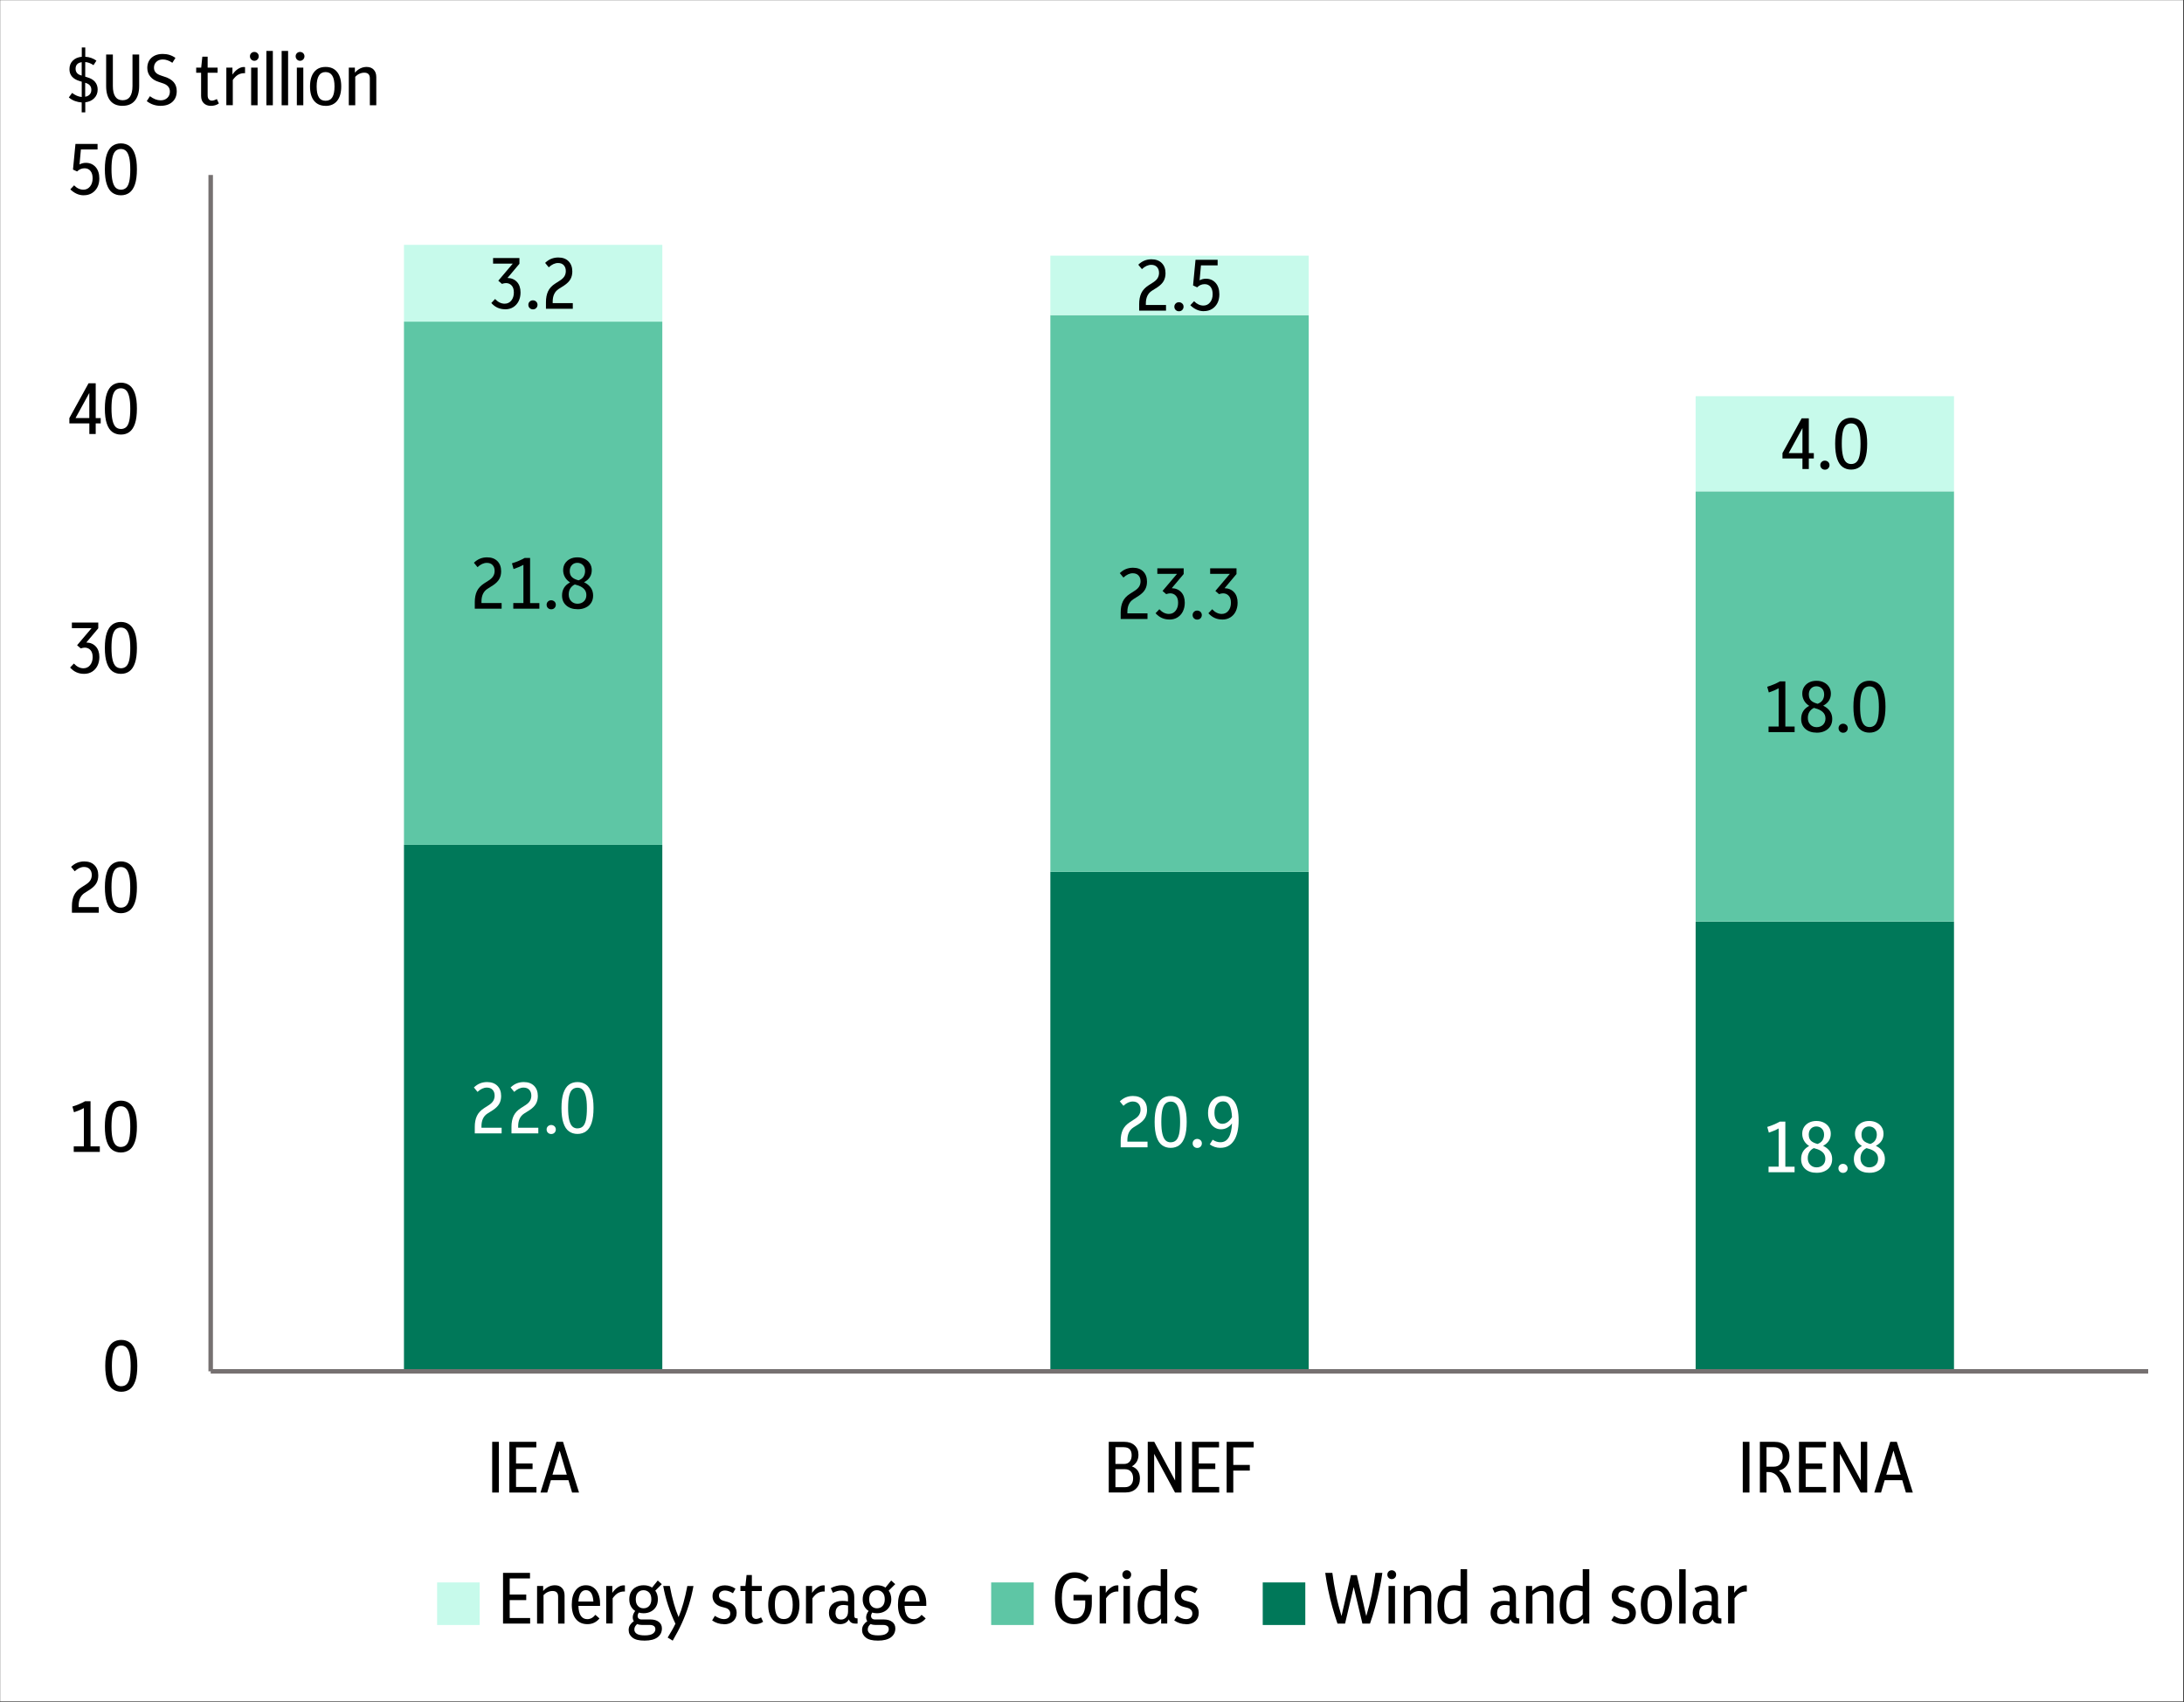 <?xml version="1.0" encoding="UTF-8"?>
<svg id="Layer_1" data-name="Layer 1" xmlns="http://www.w3.org/2000/svg" xmlns:xlink="http://www.w3.org/1999/xlink" viewBox="0 0 494.04 384.96">
  <rect x="0" y="0" width="494.04" height="384.96" fill="#333333" stroke="none"/>
  <defs>
    <style>
      .cls-1 {
        fill: #5ec6a5;
      }

      .cls-1, .cls-2, .cls-3, .cls-4, .cls-5, .cls-6 {
        stroke-width: 0px;
      }

      .cls-7 {
        clip-path: url(#clippath-20);
      }

      .cls-8 {
        clip-path: url(#clippath-11);
      }

      .cls-9 {
        clip-path: url(#clippath-16);
      }

      .cls-10 {
        clip-path: url(#clippath-2);
      }

      .cls-11 {
        clip-path: url(#clippath-13);
      }

      .cls-12 {
        clip-path: url(#clippath-15);
      }

      .cls-13 {
        clip-path: url(#clippath-6);
      }

      .cls-3, .cls-14, .cls-15 {
        fill: none;
      }

      .cls-16 {
        clip-path: url(#clippath-7);
      }

      .cls-17 {
        clip-path: url(#clippath-21);
      }

      .cls-18 {
        clip-path: url(#clippath-1);
      }

      .cls-19 {
        clip-path: url(#clippath-4);
      }

      .cls-4 {
        fill: #c7faeb;
      }

      .cls-20 {
        clip-path: url(#clippath-12);
      }

      .cls-5 {
        fill: #fff;
      }

      .cls-14 {
        opacity: 0;
        stroke: #000;
        stroke-miterlimit: 10;
        stroke-width: .14px;
      }

      .cls-21 {
        clip-path: url(#clippath-22);
      }

      .cls-22 {
        clip-path: url(#clippath-9);
      }

      .cls-23 {
        clip-path: url(#clippath);
      }

      .cls-24 {
        clip-path: url(#clippath-19);
      }

      .cls-25 {
        clip-path: url(#clippath-3);
      }

      .cls-6 {
        fill: #007859;
      }

      .cls-26 {
        clip-path: url(#clippath-8);
      }

      .cls-27 {
        clip-path: url(#clippath-18);
      }

      .cls-28 {
        clip-path: url(#clippath-14);
      }

      .cls-29 {
        clip-path: url(#clippath-17);
      }

      .cls-15 {
        stroke: #767171;
        stroke-linejoin: round;
        stroke-width: 1.02px;
      }

      .cls-30 {
        clip-path: url(#clippath-5);
      }

      .cls-31 {
        clip-path: url(#clippath-10);
      }
    </style>
    <clipPath id="clippath">
      <rect class="cls-3" x="-.12" y="-.24" width="494.16" height="385.2"/>
    </clipPath>
    <clipPath id="clippath-1">
      <rect class="cls-3" y="-.12" width="493.92" height="384.96"/>
    </clipPath>
    <clipPath id="clippath-2">
      <rect class="cls-3" y="-.12" width="493.92" height="384.96"/>
    </clipPath>
    <clipPath id="clippath-3">
      <rect class="cls-3" y="-.12" width="493.92" height="384.96"/>
    </clipPath>
    <clipPath id="clippath-4">
      <rect class="cls-3" y="-.12" width="493.92" height="384.96"/>
    </clipPath>
    <clipPath id="clippath-5">
      <rect class="cls-3" y="-.12" width="493.92" height="384.96"/>
    </clipPath>
    <clipPath id="clippath-6">
      <rect class="cls-3" y="-.12" width="493.92" height="384.96"/>
    </clipPath>
    <clipPath id="clippath-7">
      <rect class="cls-3" y="-.12" width="493.92" height="384.96"/>
    </clipPath>
    <clipPath id="clippath-8">
      <rect class="cls-3" y="-.12" width="493.92" height="384.96"/>
    </clipPath>
    <clipPath id="clippath-9">
      <rect class="cls-3" y="-.12" width="493.92" height="384.96"/>
    </clipPath>
    <clipPath id="clippath-10">
      <rect class="cls-3" y="-.12" width="493.92" height="384.96"/>
    </clipPath>
    <clipPath id="clippath-11">
      <rect class="cls-3" y="-.12" width="493.92" height="384.96"/>
    </clipPath>
    <clipPath id="clippath-12">
      <rect class="cls-3" y="-.12" width="493.92" height="384.96"/>
    </clipPath>
    <clipPath id="clippath-13">
      <rect class="cls-3" y="-.12" width="493.92" height="384.96"/>
    </clipPath>
    <clipPath id="clippath-14">
      <rect class="cls-3" y="-.12" width="493.92" height="384.96"/>
    </clipPath>
    <clipPath id="clippath-15">
      <rect class="cls-3" y="-.12" width="493.92" height="384.96"/>
    </clipPath>
    <clipPath id="clippath-16">
      <rect class="cls-3" y="-.12" width="493.92" height="384.96"/>
    </clipPath>
    <clipPath id="clippath-17">
      <rect class="cls-3" y="-.12" width="493.92" height="384.96"/>
    </clipPath>
    <clipPath id="clippath-18">
      <rect class="cls-3" y="-.12" width="493.92" height="384.96"/>
    </clipPath>
    <clipPath id="clippath-19">
      <rect class="cls-3" y="-.12" width="493.92" height="384.96"/>
    </clipPath>
    <clipPath id="clippath-20">
      <rect class="cls-3" y="-.12" width="493.92" height="384.96"/>
    </clipPath>
    <clipPath id="clippath-21">
      <rect class="cls-3" y="-.12" width="493.92" height="384.96"/>
    </clipPath>
    <clipPath id="clippath-22">
      <rect class="cls-3" width="299.88" height="33.48"/>
    </clipPath>
  </defs>
  <g class="cls-23">
    <rect class="cls-14" x=".04" y=".04" width="493.82" height="384.79"/>
  </g>
  <rect class="cls-5" x=".04" y=".04" width="493.82" height="384.79"/>
  <path class="cls-6" d="M383.57,208.44h58.44v101.73h-58.44v-101.73ZM237.6,197.19h58.44v112.98h-58.44v-112.98ZM91.38,191.08h58.44v119.09h-58.44v-119.09Z"/>
  <path class="cls-1" d="M383.57,111.13h58.44v97.31h-58.44v-97.31ZM237.6,71.27h58.44v125.92h-58.44v-125.92ZM91.38,72.74h58.44v118.34h-58.44v-118.34Z"/>
  <path class="cls-4" d="M383.57,89.61h58.44v21.52h-58.44v-21.52ZM237.6,57.82h58.44v13.45h-58.44v-13.45ZM91.38,55.38h58.44v17.36h-58.44v-17.36Z"/>
  <line class="cls-15" x1="47.66" y1="310.17" x2="47.66" y2="39.58"/>
  <line class="cls-15" x1="47.66" y1="310.17" x2="485.94" y2="310.17"/>
  <g class="cls-18">
    <g>
      <path class="cls-5" d="M107.4,256.34v-1.46c0-.97.16-1.8.48-2.48.32-.68.86-1.26,1.61-1.75l1.15-.74c.46-.31.78-.63.97-.98.19-.34.28-.72.28-1.12,0-.56-.16-1-.47-1.33s-.74-.49-1.29-.49c-.71,0-1.42.32-2.11.97l-.82-1c.45-.43.92-.74,1.4-.93s1.01-.29,1.58-.29c.98,0,1.76.28,2.33.85.57.57.85,1.34.85,2.31,0,.67-.14,1.25-.43,1.76s-.77.98-1.43,1.42l-1.25.79c-.9.59-1.34,1.55-1.34,2.87v.33h4.56v1.28h-6.06Z"/>
      <path class="cls-5" d="M115.7,256.34v-1.46c0-.97.16-1.8.48-2.48.32-.68.86-1.26,1.61-1.75l1.15-.74c.46-.31.78-.63.97-.98.19-.34.28-.72.28-1.12,0-.56-.16-1-.47-1.33s-.74-.49-1.29-.49c-.71,0-1.42.32-2.11.97l-.82-1c.45-.43.92-.74,1.4-.93s1.01-.29,1.58-.29c.98,0,1.76.28,2.33.85.57.57.85,1.34.85,2.31,0,.67-.14,1.25-.43,1.76s-.77.98-1.43,1.42l-1.25.79c-.9.59-1.34,1.55-1.34,2.87v.33h4.56v1.28h-6.06Z"/>
      <path class="cls-5" d="M124.68,256.49c-.28,0-.53-.1-.73-.29s-.3-.44-.3-.74.1-.53.3-.72.45-.29.73-.29.54.1.75.29c.2.2.3.44.3.72s-.1.54-.3.74c-.2.2-.45.29-.75.29Z"/>
      <path class="cls-5" d="M130.63,256.47c-.74,0-1.39-.2-1.93-.59-.54-.39-.96-1.02-1.25-1.88-.29-.86-.44-1.99-.44-3.39s.15-2.53.44-3.39c.3-.86.71-1.49,1.25-1.89.54-.39,1.18-.59,1.93-.59s1.4.2,1.94.59.96,1.02,1.25,1.89c.3.86.44,1.99.44,3.39s-.15,2.53-.44,3.39c-.29.86-.71,1.49-1.25,1.88s-1.19.59-1.94.59ZM130.63,255.21c.48,0,.88-.14,1.2-.43.32-.29.55-.77.7-1.43.15-.67.23-1.57.23-2.7s-.08-2.06-.25-2.74c-.16-.68-.4-1.16-.71-1.46-.31-.3-.7-.44-1.17-.44s-.86.15-1.18.43c-.32.29-.55.77-.71,1.43-.15.67-.23,1.57-.23,2.71s.08,2.06.25,2.74.4,1.16.71,1.46c.31.29.7.44,1.16.44Z"/>
    </g>
  </g>
  <g class="cls-10">
    <g>
      <path class="cls-5" d="M253.51,259.49v-1.46c0-.97.16-1.8.48-2.48.32-.68.86-1.26,1.61-1.75l1.15-.74c.46-.31.78-.63.97-.98.19-.34.28-.72.28-1.12,0-.56-.16-1-.47-1.33s-.74-.49-1.29-.49c-.71,0-1.42.32-2.11.97l-.82-1c.45-.43.92-.74,1.4-.93.49-.2,1.01-.29,1.58-.29.98,0,1.76.28,2.33.85s.85,1.34.85,2.31c0,.67-.15,1.25-.43,1.76-.29.51-.77.98-1.43,1.42l-1.25.79c-.9.59-1.34,1.55-1.34,2.87v.33h4.56v1.28h-6.06Z"/>
      <path class="cls-5" d="M264.81,259.62c-.74,0-1.39-.2-1.93-.59s-.96-1.02-1.25-1.88-.44-1.99-.44-3.39.15-2.53.44-3.39.71-1.49,1.25-1.89,1.18-.59,1.93-.59,1.4.2,1.94.59.96,1.02,1.25,1.89.44,1.99.44,3.39-.15,2.53-.44,3.39-.71,1.49-1.25,1.88-1.19.59-1.94.59ZM264.81,258.36c.48,0,.88-.14,1.2-.43.32-.29.55-.77.71-1.43.15-.67.23-1.57.23-2.7s-.08-2.06-.25-2.74c-.16-.68-.4-1.16-.71-1.46-.31-.3-.7-.44-1.17-.44s-.86.15-1.18.43c-.32.29-.55.77-.71,1.43-.15.67-.23,1.57-.23,2.71s.08,2.06.25,2.74.4,1.16.71,1.46c.31.29.7.44,1.16.44Z"/>
      <path class="cls-5" d="M270.82,259.64c-.29,0-.53-.1-.73-.29-.2-.2-.3-.44-.3-.74s.1-.53.3-.72c.2-.2.44-.29.73-.29s.54.1.75.29.3.44.3.72-.1.54-.3.74-.45.29-.75.29Z"/>
      <path class="cls-5" d="M276.07,259.62c-.89,0-1.69-.26-2.41-.79l.66-1.05c.56.38,1.14.57,1.75.57,1.62,0,2.49-1.42,2.62-4.26-.67.88-1.5,1.33-2.51,1.33-.58,0-1.09-.16-1.52-.47-.44-.31-.78-.74-1.02-1.29s-.37-1.19-.37-1.93c0-.81.15-1.5.43-2.07.29-.57.69-1.01,1.2-1.32.51-.31,1.09-.46,1.75-.46,1.14,0,2.01.45,2.62,1.34.61.9.92,2.3.92,4.21s-.36,3.49-1.08,4.57c-.72,1.08-1.73,1.61-3.03,1.61ZM274.72,251.67c0,.77.16,1.38.49,1.83s.75.68,1.28.68c.85,0,1.58-.5,2.2-1.51-.05-1.2-.25-2.09-.57-2.68s-.81-.88-1.44-.88-1.08.23-1.43.68c-.35.45-.53,1.08-.53,1.88Z"/>
    </g>
  </g>
  <g class="cls-25">
    <g>
      <path class="cls-5" d="M400.06,265.13v-1.26h2.29v-8.64c-.36.2-.72.37-1.07.52s-.74.29-1.15.43l-.36-1.29c.53-.16,1.04-.35,1.51-.55.47-.2.92-.42,1.35-.66h1.23v10.2h2.09v1.26h-5.89Z"/>
      <path class="cls-5" d="M410.93,265.26c-1.06,0-1.91-.28-2.54-.84-.64-.56-.96-1.32-.96-2.27,0-1.33.61-2.31,1.82-2.95-.5-.32-.89-.71-1.16-1.19-.27-.47-.41-1-.41-1.58s.14-1.09.42-1.52.66-.77,1.14-1.01,1.03-.36,1.65-.36,1.19.12,1.68.37c.49.25.87.58,1.15,1.02.28.43.42.93.42,1.5,0,1.21-.58,2.12-1.74,2.73.64.31,1.15.71,1.51,1.22s.54,1.1.54,1.79c0,.63-.15,1.18-.44,1.64-.29.46-.7.82-1.23,1.07-.52.26-1.13.38-1.83.38ZM408.93,261.94c0,.63.19,1.14.57,1.52.38.38.85.57,1.42.57s1.06-.18,1.43-.53c.38-.35.56-.83.56-1.43s-.2-1.08-.61-1.46-.96-.66-1.67-.83c-.11-.03-.22-.07-.33-.1-.44.21-.77.5-1.01.89-.24.39-.36.84-.36,1.37ZM409.16,256.67c0,.56.16,1,.47,1.32s.82.57,1.52.75c.51-.19.89-.47,1.12-.84.23-.38.35-.8.35-1.27,0-.57-.17-1.02-.5-1.35s-.75-.5-1.25-.5-.91.17-1.24.51c-.32.34-.48.8-.48,1.39Z"/>
      <path class="cls-5" d="M416.9,265.28c-.28,0-.53-.1-.73-.29s-.3-.44-.3-.74.1-.52.3-.72c.2-.2.44-.29.73-.29s.54.1.75.29c.2.2.3.44.3.72s-.1.54-.3.74c-.2.2-.45.29-.75.29Z"/>
      <path class="cls-5" d="M422.86,265.26c-1.06,0-1.91-.28-2.54-.84-.64-.56-.96-1.32-.96-2.27,0-1.33.61-2.31,1.82-2.95-.5-.32-.89-.71-1.16-1.19-.27-.47-.41-1-.41-1.58s.14-1.09.42-1.52.66-.77,1.14-1.01,1.03-.36,1.65-.36,1.19.12,1.68.37c.49.25.87.58,1.15,1.02.28.43.42.93.42,1.5,0,1.21-.58,2.12-1.74,2.73.64.31,1.15.71,1.51,1.22s.54,1.1.54,1.79c0,.63-.15,1.18-.44,1.64-.29.46-.7.82-1.23,1.07-.52.26-1.13.38-1.83.38ZM420.86,261.94c0,.63.19,1.14.57,1.52.38.38.85.57,1.42.57s1.06-.18,1.43-.53c.38-.35.56-.83.56-1.43s-.2-1.08-.61-1.46-.96-.66-1.67-.83c-.11-.03-.22-.07-.33-.1-.44.21-.77.5-1.01.89-.24.39-.36.84-.36,1.37ZM421.09,256.67c0,.56.16,1,.47,1.32s.82.57,1.52.75c.51-.19.89-.47,1.12-.84.23-.38.35-.8.35-1.27,0-.57-.17-1.02-.5-1.35s-.75-.5-1.25-.5-.91.17-1.24.51c-.32.34-.48.8-.48,1.39Z"/>
    </g>
  </g>
  <g class="cls-19">
    <g>
      <path class="cls-2" d="M107.4,137.66v-1.46c0-.97.16-1.8.48-2.48.32-.68.86-1.26,1.61-1.75l1.15-.74c.46-.31.78-.63.97-.98.19-.34.28-.72.28-1.12,0-.56-.16-1-.47-1.33s-.74-.49-1.29-.49c-.71,0-1.42.32-2.11.97l-.82-1c.45-.43.92-.74,1.4-.93s1.01-.29,1.58-.29c.98,0,1.76.28,2.33.85.57.57.85,1.34.85,2.31,0,.67-.14,1.25-.43,1.76s-.77.98-1.43,1.42l-1.25.79c-.9.59-1.34,1.55-1.34,2.87v.33h4.56v1.28h-6.06Z"/>
      <path class="cls-2" d="M116.11,137.66v-1.26h2.29v-8.65c-.36.2-.72.37-1.07.52-.36.15-.74.29-1.16.43l-.36-1.29c.54-.16,1.04-.35,1.52-.55s.93-.42,1.35-.66h1.23v10.21h2.1v1.26h-5.9Z"/>
      <path class="cls-2" d="M124.68,137.81c-.28,0-.53-.1-.73-.29s-.3-.44-.3-.74.1-.52.3-.72.45-.29.73-.29.54.1.75.29c.2.2.3.44.3.72s-.1.54-.3.74c-.2.2-.45.29-.75.29Z"/>
      <path class="cls-2" d="M130.65,137.79c-1.06,0-1.91-.28-2.55-.84-.64-.56-.96-1.32-.96-2.27,0-1.33.61-2.32,1.82-2.95-.5-.32-.89-.71-1.16-1.19-.27-.48-.41-1-.41-1.58s.14-1.09.42-1.52.66-.78,1.14-1.02c.48-.24,1.03-.36,1.66-.36s1.19.12,1.68.37c.49.25.87.58,1.15,1.02s.42.93.42,1.5c0,1.21-.58,2.13-1.74,2.74.64.31,1.15.71,1.51,1.22.36.51.54,1.11.54,1.79,0,.63-.15,1.18-.44,1.64-.29.46-.7.82-1.23,1.07-.52.26-1.14.39-1.84.39ZM128.65,134.46c0,.63.19,1.14.57,1.52s.85.57,1.42.57,1.06-.18,1.43-.53c.38-.35.57-.83.57-1.43s-.2-1.08-.61-1.46c-.4-.38-.96-.66-1.67-.84-.11-.03-.22-.07-.33-.1-.44.21-.78.51-1.02.89-.24.39-.36.84-.36,1.37ZM128.88,129.19c0,.56.16,1,.48,1.32.32.32.82.57,1.52.75.51-.19.89-.47,1.12-.84s.35-.8.35-1.27c0-.57-.17-1.02-.5-1.35s-.75-.5-1.25-.5-.92.17-1.24.51c-.32.34-.48.8-.48,1.39Z"/>
    </g>
  </g>
  <g class="cls-30">
    <g>
      <path class="cls-2" d="M253.51,139.99v-1.46c0-.97.16-1.8.48-2.48.32-.68.86-1.26,1.61-1.74l1.15-.74c.46-.31.78-.63.97-.97s.28-.72.28-1.12c0-.56-.16-1-.47-1.33-.31-.33-.74-.49-1.29-.49-.71,0-1.41.32-2.11.97l-.82-1c.45-.43.91-.74,1.4-.93s1.01-.29,1.58-.29c.98,0,1.76.28,2.32.85.57.57.85,1.34.85,2.31,0,.67-.14,1.25-.43,1.76s-.77.98-1.43,1.42l-1.24.79c-.9.59-1.34,1.54-1.34,2.86v.33h4.55v1.28h-6.06Z"/>
      <path class="cls-2" d="M264.54,140.12c-1.25,0-2.3-.47-3.14-1.42l.85-.9c.67.71,1.39,1.06,2.16,1.06.63,0,1.14-.24,1.52-.72.38-.48.57-1.08.57-1.8s-.17-1.24-.51-1.6c-.34-.36-.76-.54-1.28-.54-.14,0-.29.02-.43.05-.15.03-.31.08-.48.13l-.82-.72,3.27-3.86h-4.45v-1.26h5.96v1.29l-2.7,3.21c.88.02,1.6.32,2.14.9.54.58.81,1.38.81,2.39,0,.73-.15,1.38-.43,1.96s-.69,1.02-1.21,1.35c-.52.33-1.13.49-1.83.49Z"/>
      <path class="cls-2" d="M270.81,140.14c-.28,0-.53-.1-.73-.29-.2-.2-.3-.44-.3-.74s.1-.52.3-.72.44-.29.73-.29.54.1.75.29c.2.2.3.44.3.72s-.1.54-.3.74c-.2.2-.45.29-.75.29Z"/>
      <path class="cls-2" d="M276.49,140.12c-1.25,0-2.3-.47-3.14-1.42l.85-.9c.67.71,1.39,1.06,2.16,1.06.63,0,1.14-.24,1.52-.72.38-.48.57-1.08.57-1.8s-.17-1.24-.51-1.6c-.34-.36-.76-.54-1.28-.54-.14,0-.29.02-.43.05-.15.03-.31.08-.48.13l-.82-.72,3.27-3.86h-4.45v-1.26h5.96v1.29l-2.7,3.21c.88.02,1.6.32,2.14.9.54.58.81,1.38.81,2.39,0,.73-.15,1.38-.43,1.96s-.69,1.02-1.21,1.35c-.52.33-1.13.49-1.83.49Z"/>
    </g>
  </g>
  <g class="cls-13">
    <g>
      <path class="cls-2" d="M400.06,165.58v-1.26h2.29v-8.65c-.36.2-.72.37-1.07.52-.36.15-.74.29-1.16.43l-.36-1.29c.54-.16,1.04-.35,1.52-.55s.93-.42,1.35-.66h1.23v10.21h2.1v1.26h-5.9Z"/>
      <path class="cls-2" d="M410.95,165.71c-1.06,0-1.91-.28-2.55-.84-.64-.56-.96-1.32-.96-2.27,0-1.33.61-2.32,1.82-2.95-.5-.32-.89-.71-1.16-1.19-.27-.48-.41-1-.41-1.58s.14-1.09.42-1.52.66-.78,1.14-1.02,1.03-.36,1.66-.36,1.19.12,1.68.37c.49.25.87.58,1.15,1.02.28.43.42.93.42,1.5,0,1.21-.58,2.13-1.74,2.74.64.31,1.15.71,1.51,1.22.36.51.54,1.11.54,1.79,0,.63-.15,1.18-.44,1.64s-.71.82-1.23,1.07c-.52.26-1.14.39-1.84.39ZM408.95,162.38c0,.63.19,1.14.57,1.52s.85.57,1.42.57,1.06-.18,1.43-.53.57-.83.57-1.43-.2-1.08-.61-1.46c-.4-.38-.96-.66-1.67-.84-.11-.03-.22-.07-.33-.1-.44.21-.78.51-1.02.89-.24.39-.36.84-.36,1.37ZM409.18,157.11c0,.56.16,1,.47,1.32.32.32.83.57,1.52.75.51-.19.89-.47,1.12-.84s.35-.8.35-1.27c0-.57-.17-1.02-.5-1.35s-.75-.5-1.25-.5-.92.17-1.24.51c-.32.34-.48.8-.48,1.39Z"/>
      <path class="cls-2" d="M416.93,165.73c-.29,0-.53-.1-.73-.29-.2-.2-.3-.44-.3-.74s.1-.52.3-.72c.2-.2.44-.29.73-.29s.54.1.75.29.3.44.3.72-.1.54-.3.74-.45.29-.75.29Z"/>
      <path class="cls-2" d="M422.88,165.71c-.74,0-1.39-.2-1.93-.59s-.96-1.02-1.25-1.89c-.29-.86-.44-1.99-.44-3.39s.15-2.53.44-3.39.71-1.49,1.25-1.89c.54-.39,1.18-.59,1.93-.59s1.4.2,1.94.59c.54.39.96,1.02,1.25,1.89s.44,1.99.44,3.39-.15,2.53-.44,3.39c-.29.86-.71,1.49-1.25,1.89s-1.19.59-1.94.59ZM422.88,164.45c.48,0,.88-.15,1.2-.43.32-.29.55-.77.71-1.43.15-.67.23-1.57.23-2.71s-.08-2.06-.25-2.74c-.16-.68-.4-1.16-.71-1.46-.31-.29-.7-.44-1.17-.44s-.86.15-1.18.43c-.32.29-.55.77-.71,1.43s-.23,1.57-.23,2.7.08,2.06.25,2.74c.16.68.4,1.16.71,1.46s.7.44,1.16.44Z"/>
    </g>
  </g>
  <g class="cls-16">
    <g>
      <path class="cls-2" d="M114.28,69.95c-1.26,0-2.3-.47-3.14-1.42l.85-.9c.67.71,1.39,1.06,2.16,1.06.63,0,1.14-.24,1.52-.72.38-.48.57-1.08.57-1.8s-.17-1.24-.51-1.6c-.34-.36-.76-.54-1.28-.54-.14,0-.29.02-.43.05s-.31.08-.48.13l-.82-.72,3.27-3.86h-4.45v-1.26h5.96v1.29l-2.7,3.21c.88.02,1.6.32,2.14.9.54.58.81,1.38.81,2.39,0,.73-.14,1.38-.43,1.96-.29.57-.69,1.02-1.21,1.35-.52.33-1.13.49-1.82.49Z"/>
      <path class="cls-2" d="M120.55,69.97c-.28,0-.53-.1-.73-.29-.2-.2-.3-.44-.3-.74s.1-.52.3-.72c.2-.2.44-.29.73-.29s.54.1.74.29c.2.2.3.44.3.72s-.1.54-.3.74c-.2.2-.45.29-.74.29Z"/>
      <path class="cls-2" d="M123.5,69.82v-1.46c0-.97.16-1.8.48-2.48.32-.68.86-1.26,1.61-1.74l1.15-.74c.46-.31.78-.63.97-.97s.28-.72.28-1.12c0-.56-.16-1-.47-1.33-.31-.33-.74-.49-1.28-.49-.71,0-1.41.32-2.11.97l-.82-1c.45-.43.91-.74,1.4-.93s1.01-.29,1.58-.29c.98,0,1.76.28,2.32.85s.85,1.34.85,2.31c0,.67-.14,1.25-.43,1.76s-.77.98-1.43,1.42l-1.24.79c-.89.59-1.34,1.54-1.34,2.86v.33h4.55v1.28h-6.06Z"/>
    </g>
  </g>
  <g class="cls-26">
    <g>
      <path class="cls-2" d="M257.69,70.25v-1.46c0-.97.16-1.8.48-2.48.32-.68.86-1.26,1.61-1.75l1.15-.74c.46-.31.78-.63.97-.98.19-.34.28-.72.28-1.12,0-.56-.16-1-.47-1.33s-.74-.49-1.29-.49c-.71,0-1.42.32-2.11.97l-.82-1c.45-.43.92-.74,1.4-.93.49-.2,1.01-.29,1.58-.29.98,0,1.76.28,2.33.85s.85,1.34.85,2.31c0,.67-.15,1.25-.43,1.76-.29.51-.77.98-1.43,1.42l-1.25.79c-.9.59-1.34,1.55-1.34,2.87v.33h4.56v1.28h-6.06Z"/>
      <path class="cls-2" d="M266.68,70.4c-.29,0-.53-.1-.73-.29-.2-.2-.3-.44-.3-.74s.1-.52.3-.72c.2-.2.44-.29.73-.29s.54.1.75.29.3.44.3.72-.1.54-.3.74-.45.29-.75.29Z"/>
      <path class="cls-2" d="M272.31,70.38c-.59,0-1.15-.12-1.67-.37-.53-.25-.98-.57-1.38-.98l.85-.9c.65.66,1.35.98,2.12.98.61,0,1.11-.24,1.5-.72.39-.48.58-1.09.58-1.84s-.16-1.27-.47-1.67c-.32-.4-.77-.61-1.34-.61-.64,0-1.21.24-1.69.72l-.93-.43.56-5.8h5v1.26h-3.77l-.31,3.38c.45-.24.92-.36,1.43-.36.91,0,1.64.32,2.2.95s.84,1.5.84,2.59c0,.75-.15,1.42-.44,1.98-.3.57-.71,1.01-1.23,1.33-.53.32-1.14.48-1.84.48Z"/>
    </g>
  </g>
  <g class="cls-22">
    <g>
      <path class="cls-2" d="M407.73,106.08v-2.39h-4.52v-1.21l4.34-7.86h1.62v7.86h1.13v1.21h-1.13v2.39h-1.44ZM404.62,102.48h3.11v-5.66l-3.11,5.66Z"/>
      <path class="cls-2" d="M412.8,106.23c-.28,0-.53-.1-.73-.29-.2-.2-.3-.44-.3-.74s.1-.52.3-.72.44-.29.73-.29.54.1.75.29c.2.2.3.44.3.72s-.1.54-.3.74c-.2.2-.45.29-.75.29Z"/>
      <path class="cls-2" d="M418.74,106.21c-.74,0-1.38-.2-1.92-.59-.54-.39-.96-1.02-1.25-1.88-.29-.86-.44-1.99-.44-3.39s.15-2.53.44-3.39c.29-.86.71-1.49,1.25-1.88.54-.39,1.18-.59,1.92-.59s1.4.2,1.94.59c.54.39.96,1.02,1.25,1.88.29.86.44,1.99.44,3.39s-.15,2.53-.44,3.39c-.29.86-.71,1.49-1.25,1.88-.54.39-1.19.59-1.94.59ZM418.74,104.95c.48,0,.88-.14,1.2-.43s.55-.77.7-1.43c.15-.67.23-1.57.23-2.7s-.08-2.06-.25-2.73c-.16-.68-.4-1.16-.71-1.46-.31-.29-.7-.44-1.17-.44s-.86.14-1.18.43c-.32.29-.55.77-.7,1.43-.15.67-.23,1.57-.23,2.7s.08,2.06.25,2.73c.16.68.4,1.16.71,1.46.31.29.7.44,1.15.44Z"/>
    </g>
  </g>
  <g class="cls-31">
    <path class="cls-2" d="M27.43,314.79c-.74,0-1.39-.2-1.93-.59-.54-.39-.96-1.02-1.25-1.88-.29-.86-.44-1.99-.44-3.39s.15-2.53.44-3.39c.3-.86.71-1.49,1.25-1.89.54-.39,1.18-.59,1.93-.59s1.4.2,1.94.59.96,1.02,1.25,1.89c.3.86.44,1.99.44,3.39s-.15,2.53-.44,3.39c-.29.86-.71,1.49-1.25,1.88s-1.19.59-1.94.59ZM27.43,313.53c.48,0,.88-.14,1.2-.43.32-.29.55-.77.7-1.43.15-.67.23-1.57.23-2.7s-.08-2.06-.25-2.74c-.16-.68-.4-1.16-.71-1.46-.31-.3-.7-.44-1.17-.44s-.86.15-1.18.43c-.32.29-.55.77-.71,1.43-.15.67-.23,1.57-.23,2.71s.08,2.06.25,2.74.4,1.16.71,1.46c.31.29.7.44,1.16.44Z"/>
  </g>
  <g class="cls-8">
    <g>
      <path class="cls-2" d="M16.68,260.54v-1.26h2.29v-8.66c-.36.2-.72.37-1.07.52-.36.15-.74.29-1.16.43l-.36-1.29c.54-.16,1.04-.35,1.52-.55s.93-.42,1.35-.66h1.23v10.21h2.1v1.26h-5.9Z"/>
      <path class="cls-2" d="M27.34,260.67c-.74,0-1.39-.2-1.93-.59-.54-.39-.96-1.02-1.25-1.88-.29-.86-.44-1.99-.44-3.39s.15-2.53.44-3.39c.3-.86.71-1.49,1.25-1.89.54-.39,1.18-.59,1.93-.59s1.4.2,1.94.59.96,1.02,1.25,1.89c.3.86.44,1.99.44,3.39s-.15,2.53-.44,3.39c-.29.86-.71,1.49-1.25,1.88s-1.19.59-1.94.59ZM27.34,259.41c.48,0,.88-.14,1.2-.43.32-.29.55-.77.7-1.43.15-.67.23-1.57.23-2.7s-.08-2.06-.25-2.74c-.16-.68-.4-1.16-.71-1.46-.31-.3-.7-.44-1.17-.44s-.86.15-1.18.43c-.32.29-.55.77-.71,1.43-.15.67-.23,1.57-.23,2.71s.08,2.06.25,2.74.4,1.16.71,1.46c.31.29.7.44,1.16.44Z"/>
    </g>
  </g>
  <g class="cls-20">
    <g>
      <path class="cls-2" d="M16.27,206.42v-1.46c0-.97.16-1.8.48-2.48s.86-1.26,1.61-1.74l1.15-.74c.46-.31.78-.63.97-.97.19-.34.28-.72.28-1.12,0-.56-.16-1-.47-1.33s-.74-.49-1.28-.49c-.71,0-1.41.32-2.11.97l-.82-1c.45-.42.91-.74,1.4-.93s1.01-.29,1.58-.29c.98,0,1.76.28,2.32.85s.85,1.34.85,2.31c0,.67-.14,1.25-.43,1.76s-.77.98-1.43,1.42l-1.24.79c-.89.59-1.34,1.54-1.34,2.86v.33h4.55v1.28h-6.06Z"/>
      <path class="cls-2" d="M27.34,206.55c-.74,0-1.38-.2-1.92-.59-.54-.39-.96-1.02-1.25-1.88-.29-.86-.44-1.99-.44-3.39s.15-2.53.44-3.39c.29-.86.71-1.49,1.25-1.88.54-.39,1.18-.59,1.92-.59s1.4.2,1.94.59c.54.39.96,1.02,1.25,1.88.29.86.44,1.99.44,3.39s-.15,2.53-.44,3.39c-.29.86-.71,1.49-1.25,1.88-.54.39-1.19.59-1.94.59ZM27.34,205.29c.48,0,.88-.14,1.19-.43.32-.29.55-.77.7-1.43.15-.67.23-1.57.23-2.7s-.08-2.06-.25-2.73-.4-1.16-.71-1.46c-.31-.29-.7-.44-1.17-.44s-.86.14-1.18.43-.55.77-.7,1.43c-.15.67-.23,1.57-.23,2.7s.08,2.06.25,2.73c.16.68.4,1.16.71,1.46s.7.44,1.15.44Z"/>
    </g>
  </g>
  <g class="cls-11">
    <g>
      <path class="cls-2" d="M19.01,152.41c-1.26,0-2.31-.48-3.15-1.43l.85-.9c.67.71,1.39,1.07,2.16,1.07.63,0,1.14-.24,1.52-.72.38-.48.57-1.08.57-1.8s-.17-1.25-.51-1.61c-.34-.36-.77-.54-1.28-.54-.14,0-.29.02-.43.05s-.31.08-.48.13l-.82-.72,3.28-3.87h-4.46v-1.26h5.97v1.3l-2.7,3.21c.89.02,1.6.32,2.14.9s.81,1.38.81,2.39c0,.73-.15,1.39-.43,1.96s-.69,1.02-1.21,1.35c-.52.33-1.13.49-1.83.49Z"/>
      <path class="cls-2" d="M27.34,152.41c-.74,0-1.39-.2-1.93-.59-.54-.39-.96-1.02-1.25-1.89-.29-.86-.44-1.99-.44-3.39s.15-2.53.44-3.39c.3-.86.71-1.49,1.25-1.89.54-.39,1.18-.59,1.93-.59s1.4.2,1.94.59c.54.39.96,1.02,1.25,1.89.3.86.44,1.99.44,3.39s-.15,2.53-.44,3.39c-.29.86-.71,1.49-1.25,1.89s-1.19.59-1.94.59ZM27.34,151.15c.48,0,.88-.15,1.2-.43.32-.29.55-.77.7-1.43.15-.67.23-1.57.23-2.71s-.08-2.06-.25-2.74c-.16-.68-.4-1.16-.71-1.46-.31-.29-.7-.44-1.17-.44s-.86.15-1.18.43c-.32.29-.55.77-.71,1.43-.15.67-.23,1.57-.23,2.7s.08,2.06.25,2.74c.16.68.4,1.16.71,1.46.31.29.7.44,1.16.44Z"/>
    </g>
  </g>
  <g class="cls-28">
    <g>
      <path class="cls-2" d="M20.21,98.16v-2.39h-4.52v-1.21l4.34-7.87h1.62v7.87h1.13v1.21h-1.13v2.39h-1.44ZM17.09,94.55h3.11v-5.67l-3.11,5.67Z"/>
      <path class="cls-2" d="M27.34,98.29c-.74,0-1.39-.2-1.93-.59-.54-.39-.96-1.02-1.25-1.89-.29-.86-.44-1.99-.44-3.39s.15-2.53.44-3.39c.3-.86.71-1.49,1.25-1.89.54-.39,1.18-.59,1.93-.59s1.4.2,1.94.59c.54.39.96,1.02,1.25,1.89.3.86.44,1.99.44,3.39s-.15,2.53-.44,3.39c-.29.86-.71,1.49-1.25,1.89s-1.19.59-1.94.59ZM27.34,97.03c.48,0,.88-.15,1.2-.43.32-.29.55-.77.7-1.43.15-.67.23-1.57.23-2.71s-.08-2.06-.25-2.74c-.16-.68-.4-1.16-.71-1.46-.31-.29-.7-.44-1.17-.44s-.86.15-1.18.43c-.32.29-.55.77-.71,1.43-.15.67-.23,1.57-.23,2.7s.08,2.06.25,2.74c.16.68.4,1.16.71,1.46.31.29.7.44,1.16.44Z"/>
    </g>
  </g>
  <g class="cls-12">
    <g>
      <path class="cls-2" d="M18.96,44.17c-.59,0-1.15-.12-1.67-.37-.52-.25-.98-.57-1.38-.98l.85-.9c.64.66,1.35.98,2.11.98.61,0,1.11-.24,1.5-.72.39-.48.58-1.09.58-1.84s-.16-1.27-.48-1.67c-.32-.4-.76-.61-1.34-.61-.65,0-1.21.24-1.69.72l-.93-.43.56-5.8h5v1.26h-3.77l-.31,3.38c.45-.24.92-.36,1.43-.36.91,0,1.64.32,2.21.95.56.63.84,1.5.84,2.59,0,.75-.15,1.42-.44,1.98s-.71,1.01-1.23,1.33-1.14.48-1.84.48Z"/>
      <path class="cls-2" d="M27.34,44.17c-.74,0-1.39-.2-1.93-.59-.54-.39-.96-1.02-1.25-1.89-.29-.86-.44-1.99-.44-3.39s.15-2.53.44-3.39c.3-.86.71-1.49,1.25-1.89.54-.39,1.18-.59,1.93-.59s1.4.2,1.94.59c.54.39.96,1.02,1.25,1.89.3.86.44,1.99.44,3.39s-.15,2.53-.44,3.39c-.29.86-.71,1.49-1.25,1.89s-1.19.59-1.94.59ZM27.34,42.91c.48,0,.88-.15,1.2-.43.32-.29.55-.77.7-1.43.15-.67.23-1.57.23-2.71s-.08-2.06-.25-2.74c-.16-.68-.4-1.16-.71-1.46-.31-.29-.7-.44-1.17-.44s-.86.15-1.18.43c-.32.29-.55.77-.71,1.43-.15.67-.23,1.57-.23,2.7s.08,2.06.25,2.74c.16.68.4,1.16.71,1.46.31.29.7.44,1.16.44Z"/>
    </g>
  </g>
  <g class="cls-9">
    <g>
      <path class="cls-2" d="M111.34,337.58v-11.47h1.51v11.47h-1.51Z"/>
      <path class="cls-2" d="M115.22,337.58v-11.47h6.1v1.26h-4.59v3.64h3.74v1.26h-3.74v4.05h4.62v1.26h-6.13Z"/>
      <path class="cls-2" d="M122.26,337.58l3.61-11.47h1.49l3.62,11.47h-1.57l-.82-2.79h-3.98l-.82,2.79h-1.52ZM124.98,333.53h3.23l-1.61-5.43-1.62,5.43Z"/>
    </g>
  </g>
  <g class="cls-29">
    <g>
      <path class="cls-2" d="M250.81,337.58v-11.47h3.52c.97,0,1.75.27,2.33.8s.87,1.25.87,2.13c0,1.17-.5,2.04-1.49,2.62,1.21.45,1.82,1.37,1.82,2.75,0,.95-.29,1.72-.88,2.29-.58.58-1.4.87-2.43.87h-3.74ZM254.24,327.32h-1.92v3.79h2.02c.5,0,.9-.18,1.2-.53.3-.35.45-.83.45-1.43s-.15-1.07-.45-1.37-.73-.45-1.3-.45ZM254.45,332.3h-2.13v4.07h2.15c.59,0,1.05-.18,1.37-.54s.48-.85.48-1.46-.16-1.14-.48-1.51-.78-.56-1.38-.56Z"/>
      <path class="cls-2" d="M259.63,337.58v-11.47h1.47l4.72,8.75v-8.75h1.44v11.47h-1.46l-4.72-8.75v8.75h-1.46Z"/>
      <path class="cls-2" d="M269.66,337.58v-11.47h6.1v1.26h-4.59v3.64h3.74v1.26h-3.74v4.05h4.62v1.26h-6.13Z"/>
      <path class="cls-2" d="M277.48,337.58v-11.47h6.11v1.26h-4.61v3.97h3.74v1.28h-3.74v4.97h-1.51Z"/>
    </g>
  </g>
  <g class="cls-27">
    <g>
      <path class="cls-2" d="M394.23,337.58v-11.47h1.51v11.47h-1.51Z"/>
      <path class="cls-2" d="M398.1,337.58v-11.47h3.33c1.04,0,1.86.29,2.46.88.6.58.9,1.39.9,2.4,0,.83-.21,1.53-.63,2.1s-1,.94-1.73,1.11c.71.49,1.28,1.14,1.72,1.93.44.8.79,1.81,1.05,3.05h-1.66c-.37-1.65-.83-2.84-1.39-3.56-.55-.72-1.27-1.08-2.16-1.08h-.39v4.64h-1.51ZM401.26,327.32h-1.66v4.41h1.66c.62,0,1.11-.2,1.47-.59.35-.39.53-.94.53-1.64s-.17-1.25-.52-1.62c-.35-.37-.84-.56-1.48-.56Z"/>
      <path class="cls-2" d="M406.95,337.58v-11.47h6.1v1.26h-4.59v3.64h3.74v1.26h-3.74v4.05h4.62v1.26h-6.13Z"/>
      <path class="cls-2" d="M414.75,337.58v-11.47h1.47l4.72,8.75v-8.75h1.44v11.47h-1.46l-4.72-8.75v8.75h-1.46Z"/>
      <path class="cls-2" d="M423.98,337.58l3.61-11.47h1.49l3.62,11.47h-1.57l-.82-2.79h-3.98l-.82,2.79h-1.52ZM426.7,333.53h3.23l-1.61-5.43-1.62,5.43Z"/>
    </g>
  </g>
  <rect class="cls-4" x="98.88" y="357.91" width="9.63" height="9.63"/>
  <g class="cls-24">
    <g>
      <path class="cls-2" d="M113.79,367.22v-11.47h6.1v1.26h-4.59v3.64h3.74v1.26h-3.74v4.05h4.62v1.26h-6.13Z"/>
      <path class="cls-2" d="M121.49,367.22v-8.51h1.38v1.13c.78-.86,1.66-1.29,2.66-1.29.68,0,1.21.21,1.6.62.39.42.58.98.58,1.69v6.36h-1.46v-6.11c0-.84-.42-1.26-1.25-1.26-.38,0-.76.08-1.12.25-.37.17-.67.4-.93.68v6.44h-1.46Z"/>
      <path class="cls-2" d="M132.89,367.35c-1.11,0-1.99-.38-2.61-1.15-.63-.76-.94-1.85-.94-3.26s.29-2.44.86-3.22,1.36-1.17,2.35-1.17c.66,0,1.22.17,1.7.52.48.34.84.82,1.1,1.43s.39,1.33.39,2.15v.57h-4.9c.07,2,.74,3,2.02,3,.69,0,1.29-.33,1.82-.98l.93.82c-.72.86-1.62,1.29-2.71,1.29ZM132.54,359.66c-1.01,0-1.57.86-1.7,2.57h3.39c-.11-1.71-.67-2.57-1.69-2.57Z"/>
      <path class="cls-2" d="M137.13,367.22v-8.51h1.38v1.57c.34-.51.74-.93,1.2-1.24.46-.31.91-.47,1.34-.47h.16c.05,0,.1.01.15.03v1.38s-.08-.02-.11-.02h-.08c-.49,0-.95.12-1.37.35-.42.24-.82.63-1.21,1.19v5.7h-1.46Z"/>
      <path class="cls-2" d="M145.57,364.88c-.38,0-.74-.05-1.07-.15-.08.12-.14.25-.19.38-.05.13-.07.27-.07.43,0,.21.08.39.23.53.15.15.38.22.69.22h1.98c.78,0,1.4.18,1.88.54.48.36.71.86.71,1.49,0,.83-.33,1.5-.99,2-.66.5-1.64.75-2.94.75s-2.14-.22-2.72-.67c-.58-.45-.87-1.02-.87-1.72,0-.45.11-.84.33-1.16.22-.33.5-.61.84-.84-.16-.25-.25-.54-.25-.85,0-.26.05-.52.15-.76.1-.25.23-.48.41-.71-.42-.26-.74-.62-.98-1.07-.24-.45-.36-.97-.36-1.57,0-.66.14-1.22.42-1.7s.66-.84,1.16-1.09c.49-.25,1.04-.38,1.66-.38.74,0,1.38.17,1.92.52l1.28-1.59.92.82-1.48,1.47c.19.25.33.54.43.87.1.33.16.68.16,1.07,0,.66-.14,1.22-.42,1.69-.28.47-.66.83-1.15,1.09-.49.26-1.04.39-1.66.39ZM143.49,368.53c0,.43.19.76.56,1,.37.24.97.36,1.8.36s1.46-.13,1.84-.4c.37-.27.56-.59.56-.98,0-.35-.12-.6-.35-.75-.24-.15-.52-.23-.86-.23h-1.79c-.43,0-.8-.07-1.11-.21-.2.16-.35.35-.47.55s-.17.42-.17.66ZM145.57,363.76c.51,0,.94-.17,1.27-.52.33-.35.5-.86.5-1.52s-.17-1.19-.51-1.53c-.34-.34-.76-.52-1.26-.52s-.92.17-1.25.52c-.33.34-.5.85-.5,1.53s.17,1.17.5,1.52.75.52,1.25.52Z"/>
      <path class="cls-2" d="M152.16,371.07l-1.13-.69c.32-.51.63-1.03.93-1.56.3-.52.58-1.05.83-1.57-.66-1.38-1.21-2.77-1.67-4.18-.46-1.41-.83-2.86-1.1-4.36h1.49c.29,1.53.6,2.85.92,3.97.32,1.12.67,2.14,1.07,3.07.8-1.91,1.46-4.26,1.98-7.03h1.39c-.27,1.48-.62,2.9-1.05,4.27s-.94,2.72-1.54,4.05-1.31,2.67-2.11,4.04Z"/>
      <path class="cls-2" d="M163.75,367.35c-.48,0-.95-.07-1.41-.22s-.87-.36-1.25-.63l.62-1.03c.35.23.7.41,1.04.54s.67.2.99.2c.45,0,.8-.11,1.06-.34.26-.23.39-.54.39-.93,0-.64-.37-1.07-1.1-1.28l-.88-.23c-.63-.17-1.13-.47-1.49-.89-.36-.42-.54-.93-.54-1.53,0-.73.26-1.32.79-1.77.53-.45,1.2-.67,2.02-.67.42,0,.82.06,1.22.19.4.12.78.31,1.16.57l-.57,1.02c-.33-.2-.64-.35-.93-.45s-.58-.16-.86-.16c-.39,0-.72.1-.98.3s-.39.48-.39.84c0,.27.08.51.25.72s.43.36.8.46l.89.25c.67.19,1.18.49,1.53.92.35.43.53.95.53,1.56,0,.79-.26,1.42-.79,1.89-.52.47-1.22.7-2.1.7Z"/>
      <path class="cls-2" d="M170.82,367.35c-.67,0-1.2-.2-1.61-.59-.41-.39-.61-.96-.61-1.69v-5.21h-1.11v-1.15h1.13l.26-2.47h1.2v2.47h2.25v1.15h-2.25v5.08c0,.45.1.76.29.95.19.19.41.28.66.28.32,0,.69-.12,1.13-.36l.46,1c-.26.19-.55.32-.86.41s-.62.13-.93.13Z"/>
      <path class="cls-2" d="M177.31,367.35c-1.13,0-1.99-.38-2.61-1.13-.61-.75-.92-1.84-.92-3.25s.31-2.49.92-3.26c.61-.78,1.48-1.16,2.61-1.16s1.99.38,2.61,1.15c.61.77.92,1.85.92,3.26s-.31,2.48-.92,3.25c-.61.77-1.48,1.15-2.61,1.15ZM177.31,366.2c.69,0,1.2-.27,1.52-.8.33-.54.49-1.35.49-2.44,0-2.16-.67-3.25-2.02-3.25s-2.02,1.08-2.02,3.25c0,1.09.16,1.91.49,2.44.33.54.84.8,1.52.8Z"/>
      <path class="cls-2" d="M182.32,367.22v-8.51h1.38v1.57c.34-.51.74-.93,1.2-1.24.46-.31.91-.47,1.34-.47h.16c.05,0,.1.01.15.03v1.38s-.08-.02-.11-.02h-.08c-.49,0-.95.12-1.37.35-.42.24-.82.63-1.21,1.19v5.7h-1.46Z"/>
      <path class="cls-2" d="M190.04,367.35c-.77,0-1.38-.23-1.84-.7s-.69-1.08-.69-1.86c0-.84.27-1.5.81-1.98.54-.48,1.28-.72,2.22-.72.2,0,.4,0,.62.02.22.02.44.05.66.09v-.85c0-1.07-.5-1.61-1.51-1.61-.59,0-1.22.17-1.89.52l-.49-1.05c.83-.45,1.69-.67,2.57-.67s1.59.23,2.05.7.69,1.13.69,2.01v3.98c0,.33.04.54.13.65.09.1.26.16.51.16h.11v1.18h-.48c-.79,0-1.28-.32-1.49-.95-.39.72-1.06,1.08-2,1.08ZM189,364.79c0,.48.11.85.34,1.12.22.27.54.4.94.4.43,0,.79-.16,1.1-.48.31-.32.46-.79.46-1.4v-1.29c-.39-.09-.74-.13-1.03-.13-.59,0-1.04.16-1.34.47-.31.31-.46.75-.46,1.32Z"/>
      <path class="cls-2" d="M198.37,364.88c-.38,0-.74-.05-1.07-.15-.08.12-.14.25-.19.38-.05.13-.07.27-.07.43,0,.21.08.39.23.53.15.15.38.22.69.22h1.98c.78,0,1.4.18,1.88.54.48.36.71.86.71,1.49,0,.83-.33,1.5-.99,2-.66.5-1.64.75-2.94.75s-2.14-.22-2.72-.67c-.58-.45-.87-1.02-.87-1.72,0-.45.11-.84.33-1.16.22-.33.5-.61.84-.84-.16-.25-.25-.54-.25-.85,0-.26.05-.52.15-.76.1-.25.23-.48.41-.71-.42-.26-.74-.62-.98-1.07-.24-.45-.36-.97-.36-1.57,0-.66.14-1.22.42-1.7s.66-.84,1.16-1.09c.49-.25,1.04-.38,1.66-.38.74,0,1.38.17,1.92.52l1.28-1.59.92.82-1.48,1.47c.19.25.33.54.43.87.1.33.16.68.16,1.07,0,.66-.14,1.22-.42,1.69-.28.47-.66.83-1.15,1.09-.49.26-1.04.39-1.66.39ZM196.29,368.53c0,.43.19.76.56,1,.37.24.97.36,1.8.36s1.46-.13,1.84-.4c.37-.27.56-.59.56-.98,0-.35-.12-.6-.35-.75-.24-.15-.52-.23-.86-.23h-1.79c-.43,0-.8-.07-1.11-.21-.2.16-.35.35-.47.55s-.17.42-.17.66ZM198.37,363.76c.51,0,.94-.17,1.27-.52.33-.35.5-.86.5-1.52s-.17-1.19-.51-1.53c-.34-.34-.76-.52-1.26-.52s-.92.17-1.25.52c-.33.34-.5.85-.5,1.53s.17,1.17.5,1.52.75.52,1.25.52Z"/>
      <path class="cls-2" d="M206.68,367.35c-1.11,0-1.99-.38-2.61-1.15-.63-.76-.94-1.85-.94-3.26s.29-2.44.86-3.22,1.36-1.17,2.35-1.17c.66,0,1.22.17,1.7.52.48.34.84.82,1.1,1.43s.39,1.33.39,2.15v.57h-4.9c.07,2,.74,3,2.02,3,.69,0,1.29-.33,1.82-.98l.93.82c-.72.86-1.62,1.29-2.71,1.29ZM206.34,359.66c-1.01,0-1.57.86-1.7,2.57h3.39c-.11-1.71-.67-2.57-1.69-2.57Z"/>
    </g>
  </g>
  <rect class="cls-1" x="224.21" y="357.91" width="9.63" height="9.63"/>
  <g class="cls-7">
    <g>
      <path class="cls-2" d="M242.98,367.35c-1.38,0-2.44-.5-3.2-1.5-.75-1-1.13-2.45-1.13-4.35s.39-3.47,1.18-4.43c.79-.97,1.87-1.45,3.26-1.45,1.27,0,2.33.42,3.2,1.25l-.82,1c-.36-.3-.73-.53-1.11-.71-.38-.17-.79-.26-1.23-.26-.93,0-1.65.38-2.16,1.12-.51.75-.77,1.9-.77,3.47s.25,2.72.76,3.47c.51.75,1.2,1.12,2.07,1.12.8,0,1.41-.29,1.83-.86.42-.57.63-1.38.63-2.42v-.82h-2.66v-1.26h4.15v1.95c0,.95-.16,1.78-.47,2.48-.32.7-.77,1.25-1.37,1.63s-1.31.57-2.16.57Z"/>
      <path class="cls-2" d="M248.75,367.22v-8.51h1.38v1.57c.34-.51.74-.93,1.2-1.24.46-.31.91-.47,1.34-.47h.16c.05,0,.1.01.15.03v1.38s-.08-.02-.12-.02h-.08c-.49,0-.95.12-1.37.35s-.82.63-1.21,1.19v5.7h-1.46Z"/>
      <path class="cls-2" d="M254.88,357.16c-.27,0-.51-.1-.7-.29-.19-.2-.29-.44-.29-.72s.1-.52.29-.71c.19-.19.42-.28.7-.28s.52.09.71.28c.19.19.29.42.29.71s-.1.52-.29.72c-.19.2-.43.29-.71.29ZM254.15,367.22v-8.51h1.46v8.51h-1.46Z"/>
      <path class="cls-2" d="M260.22,367.35c-.86,0-1.56-.35-2.09-1.07-.53-.71-.79-1.71-.79-3,0-1.52.34-2.69,1.01-3.51.67-.82,1.59-1.23,2.75-1.23.48,0,.97.07,1.46.2v-3.82h1.48v12.29h-1.38v-1.13c-.36.43-.73.74-1.12.95-.38.21-.82.31-1.31.31ZM258.84,363.27c0,.97.15,1.7.46,2.18.31.48.74.72,1.31.72.36,0,.71-.09,1.04-.27.33-.18.63-.42.89-.73v-5.21c-.25-.08-.5-.14-.74-.18-.24-.04-.46-.07-.67-.07-1.53,0-2.29,1.19-2.29,3.56Z"/>
      <path class="cls-2" d="M268.28,367.35c-.48,0-.95-.07-1.41-.22s-.87-.36-1.25-.63l.62-1.03c.35.23.7.41,1.04.54.34.13.67.2.99.2.45,0,.8-.11,1.06-.34s.39-.54.39-.93c0-.64-.37-1.07-1.1-1.28l-.88-.23c-.63-.17-1.13-.47-1.49-.89-.36-.42-.54-.93-.54-1.53,0-.73.27-1.32.8-1.77.53-.45,1.2-.67,2.02-.67.42,0,.82.06,1.22.19.4.12.78.31,1.16.57l-.57,1.02c-.33-.2-.64-.35-.93-.45-.29-.1-.58-.16-.86-.16-.39,0-.72.1-.98.3-.26.2-.39.48-.39.84,0,.27.08.51.25.72s.43.36.8.46l.88.25c.67.19,1.18.49,1.53.92.36.43.53.95.53,1.56,0,.79-.26,1.42-.79,1.89s-1.22.7-2.1.7Z"/>
    </g>
  </g>
  <rect class="cls-6" x="285.64" y="357.91" width="9.63" height="9.63"/>
  <g class="cls-17">
    <g>
      <path class="cls-2" d="M302.55,367.22c-.4-1.18-.79-2.41-1.15-3.69-.36-1.28-.68-2.58-.95-3.9-.27-1.32-.5-2.62-.67-3.88h1.61c.21,1.64.49,3.29.84,4.97s.76,3.27,1.23,4.8l2.13-9.26h1.34l2.13,9.26c.47-1.53.88-3.13,1.23-4.79.35-1.67.63-3.33.84-4.98h1.57c-.17,1.27-.4,2.56-.69,3.88-.28,1.32-.6,2.62-.95,3.9-.35,1.28-.73,2.51-1.15,3.69h-1.72l-1.97-8.28-1.95,8.28h-1.72Z"/>
      <path class="cls-2" d="M314.82,357.16c-.27,0-.51-.1-.7-.29-.19-.2-.29-.44-.29-.72s.1-.52.29-.71c.19-.19.42-.28.7-.28s.52.09.71.28c.19.19.29.42.29.71s-.1.52-.29.72c-.19.2-.43.29-.71.29ZM314.1,367.22v-8.51h1.46v8.51h-1.46Z"/>
      <path class="cls-2" d="M317.55,367.22v-8.51h1.38v1.13c.78-.86,1.66-1.29,2.66-1.29.68,0,1.21.21,1.6.62.39.42.58.98.58,1.69v6.36h-1.46v-6.11c0-.84-.42-1.26-1.25-1.26-.38,0-.76.08-1.12.25-.37.17-.68.4-.93.68v6.44h-1.46Z"/>
      <path class="cls-2" d="M328.05,367.35c-.86,0-1.56-.35-2.09-1.07-.53-.71-.79-1.71-.79-3,0-1.52.34-2.69,1.01-3.51.67-.82,1.59-1.23,2.75-1.23.48,0,.97.07,1.46.2v-3.82h1.48v12.29h-1.38v-1.13c-.36.43-.73.74-1.12.95-.38.21-.82.31-1.31.31ZM326.68,363.27c0,.97.15,1.7.46,2.18.31.48.74.72,1.31.72.36,0,.71-.09,1.04-.27.33-.18.63-.42.89-.73v-5.21c-.25-.08-.5-.14-.74-.18-.24-.04-.46-.07-.67-.07-1.53,0-2.29,1.19-2.29,3.56Z"/>
      <path class="cls-2" d="M339.71,367.35c-.77,0-1.38-.23-1.84-.7s-.69-1.08-.69-1.86c0-.84.27-1.5.81-1.98.54-.48,1.28-.72,2.22-.72.2,0,.4,0,.62.02.22.02.44.05.66.09v-.85c0-1.07-.5-1.61-1.51-1.61-.59,0-1.22.17-1.88.52l-.49-1.05c.83-.45,1.69-.67,2.57-.67s1.59.23,2.05.7.69,1.13.69,2.01v3.98c0,.33.04.54.13.65.09.1.26.16.51.16h.12v1.18h-.48c-.79,0-1.28-.32-1.49-.95-.39.72-1.06,1.08-2,1.08ZM338.66,364.79c0,.48.11.85.34,1.12.22.27.54.4.94.4.43,0,.79-.16,1.1-.48s.46-.79.46-1.4v-1.29c-.39-.09-.74-.13-1.03-.13-.59,0-1.04.16-1.34.47-.31.31-.46.75-.46,1.32Z"/>
      <path class="cls-2" d="M345.2,367.22v-8.51h1.38v1.13c.78-.86,1.66-1.29,2.66-1.29.68,0,1.21.21,1.6.62.39.42.58.98.58,1.69v6.36h-1.46v-6.11c0-.84-.42-1.26-1.25-1.26-.38,0-.76.08-1.12.25-.37.17-.68.4-.93.68v6.44h-1.46Z"/>
      <path class="cls-2" d="M355.69,367.35c-.86,0-1.56-.35-2.09-1.07-.53-.71-.79-1.71-.79-3,0-1.52.34-2.69,1.01-3.51.67-.82,1.59-1.23,2.75-1.23.48,0,.97.07,1.46.2v-3.82h1.48v12.29h-1.38v-1.13c-.36.43-.73.74-1.12.95-.38.21-.82.31-1.31.31ZM354.31,363.27c0,.97.15,1.7.46,2.18.31.48.74.72,1.31.72.36,0,.71-.09,1.04-.27.33-.18.63-.42.89-.73v-5.21c-.25-.08-.5-.14-.74-.18-.24-.04-.46-.07-.67-.07-1.53,0-2.29,1.19-2.29,3.56Z"/>
      <path class="cls-2" d="M367.16,367.35c-.48,0-.95-.07-1.41-.22s-.87-.36-1.25-.63l.62-1.03c.35.23.7.41,1.04.54.34.13.67.2.99.2.45,0,.8-.11,1.06-.34s.39-.54.39-.93c0-.64-.37-1.07-1.1-1.28l-.88-.23c-.63-.17-1.13-.47-1.49-.89-.36-.42-.54-.93-.54-1.53,0-.73.27-1.32.8-1.77.53-.45,1.2-.67,2.02-.67.42,0,.82.06,1.22.19.4.12.78.31,1.16.57l-.57,1.02c-.33-.2-.64-.35-.93-.45-.29-.1-.58-.16-.86-.16-.39,0-.72.1-.98.3-.26.2-.39.48-.39.84,0,.27.08.51.25.72s.43.36.8.46l.88.25c.67.19,1.18.49,1.53.92.36.43.53.95.53,1.56,0,.79-.26,1.42-.79,1.89s-1.22.7-2.1.7Z"/>
      <path class="cls-2" d="M374.69,367.35c-1.13,0-1.99-.38-2.61-1.13s-.92-1.84-.92-3.25.31-2.49.92-3.26c.61-.78,1.48-1.16,2.61-1.16s1.99.38,2.61,1.15c.61.77.92,1.85.92,3.26s-.31,2.48-.92,3.25c-.61.77-1.48,1.15-2.61,1.15ZM374.69,366.2c.69,0,1.2-.27,1.52-.8s.49-1.35.49-2.44c0-2.16-.67-3.25-2.02-3.25s-2.02,1.08-2.02,3.25c0,1.09.16,1.91.49,2.44s.84.8,1.52.8Z"/>
      <path class="cls-2" d="M379.85,367.22v-12.29h1.46v12.29h-1.46Z"/>
      <path class="cls-2" d="M385.42,367.35c-.77,0-1.38-.23-1.84-.7s-.69-1.08-.69-1.86c0-.84.27-1.5.81-1.98.54-.48,1.28-.72,2.22-.72.2,0,.4,0,.62.02.22.02.44.05.66.09v-.85c0-1.07-.5-1.61-1.51-1.61-.59,0-1.22.17-1.88.52l-.49-1.05c.83-.45,1.69-.67,2.57-.67s1.59.23,2.05.7.69,1.13.69,2.01v3.98c0,.33.04.54.13.65.09.1.26.16.51.16h.12v1.18h-.48c-.79,0-1.28-.32-1.49-.95-.39.72-1.06,1.08-2,1.08ZM384.37,364.79c0,.48.11.85.34,1.12.22.27.54.4.94.4.43,0,.79-.16,1.1-.48s.46-.79.46-1.4v-1.29c-.39-.09-.74-.13-1.03-.13-.59,0-1.04.16-1.34.47-.31.31-.46.75-.46,1.32Z"/>
      <path class="cls-2" d="M390.91,367.22v-8.51h1.38v1.57c.34-.51.74-.93,1.2-1.24.46-.31.91-.47,1.34-.47h.16c.05,0,.1.01.15.03v1.38s-.08-.02-.12-.02h-.08c-.49,0-.95.12-1.37.35s-.82.63-1.21,1.19v5.7h-1.46Z"/>
    </g>
  </g>
  <g class="cls-21">
    <g>
      <path class="cls-2" d="M18.48,25.42v-2.25c-.52-.03-1.04-.14-1.53-.32-.5-.18-.96-.45-1.38-.81l.74-1.02c.37.27.73.49,1.08.64.35.15.72.25,1.1.28v-3.46l-.52-.16c-1.51-.46-2.26-1.35-2.26-2.67,0-.79.25-1.43.75-1.93.5-.5,1.18-.8,2.04-.88v-2.1h.79v2.1c.95.05,1.79.35,2.52.88l-.66,1.02c-.62-.43-1.25-.66-1.87-.71v3.31l.51.16c.74.21,1.31.55,1.71,1.02.39.48.59,1.05.59,1.73,0,.79-.26,1.44-.77,1.96s-1.19.83-2.03.93v2.28h-.79ZM18.27,17.02l.21.07v-3.03c-.92.14-1.38.64-1.38,1.49,0,.74.39,1.24,1.16,1.48ZM19.48,18.79l-.21-.07v3.16c.45-.08.79-.25,1.03-.52.24-.27.36-.62.36-1.05,0-.75-.39-1.26-1.18-1.52Z"/>
      <path class="cls-2" d="M27.73,23.94c-1.21,0-2.14-.38-2.77-1.15-.63-.77-.95-1.87-.95-3.33v-7.13h1.52v7.11c0,2.15.74,3.23,2.21,3.23s2.23-1.08,2.23-3.23v-7.11h1.51v7.1c0,1.45-.33,2.57-.98,3.34-.65.78-1.58,1.16-2.78,1.16Z"/>
      <path class="cls-2" d="M36.35,23.94c-1.17,0-2.22-.35-3.15-1.07l.72-1.11c.82.62,1.62.93,2.41.93.62,0,1.13-.18,1.52-.55.39-.37.58-.84.58-1.43,0-.47-.14-.86-.43-1.18-.28-.32-.73-.57-1.34-.75l-.75-.25c-.81-.25-1.44-.65-1.9-1.2s-.69-1.21-.69-1.98c0-.63.15-1.19.43-1.66s.7-.84,1.22-1.1c.52-.26,1.14-.39,1.84-.39,1.1,0,2.07.3,2.88.9l-.7,1.1c-.73-.5-1.45-.75-2.16-.75-.6,0-1.08.18-1.45.52-.37.35-.55.8-.55,1.34,0,.44.13.8.39,1.09.26.29.68.52,1.25.7l.74.25c.94.29,1.64.71,2.09,1.24.45.53.68,1.2.68,2.02,0,1.03-.33,1.84-.98,2.43s-1.54.89-2.64.89Z"/>
      <path class="cls-2" d="M47.71,23.94c-.67,0-1.2-.2-1.61-.59-.41-.39-.61-.96-.61-1.69v-5.21h-1.11v-1.15h1.13l.26-2.48h1.2v2.48h2.25v1.15h-2.25v5.08c0,.45.1.76.29.95.19.19.41.28.66.28.32,0,.69-.12,1.13-.36l.46,1c-.26.19-.55.32-.86.41s-.62.13-.93.13Z"/>
      <path class="cls-2" d="M51.2,23.81v-8.51h1.38v1.57c.34-.51.74-.93,1.2-1.24s.91-.47,1.34-.47h.16c.05,0,.1.01.15.03v1.38s-.08-.02-.11-.02h-.08c-.49,0-.95.12-1.37.35-.42.24-.82.63-1.21,1.19v5.7h-1.46Z"/>
      <path class="cls-2" d="M57.53,13.75c-.27,0-.51-.1-.7-.3-.19-.2-.29-.44-.29-.72s.1-.52.29-.7c.19-.19.42-.28.7-.28s.52.09.71.28c.19.19.29.42.29.7s-.1.52-.29.72c-.19.2-.43.3-.71.3ZM56.81,23.81v-8.51h1.46v8.51h-1.46Z"/>
      <path class="cls-2" d="M60.26,23.81v-12.29h1.46v12.29h-1.46Z"/>
      <path class="cls-2" d="M63.71,23.81v-12.29h1.46v12.29h-1.46Z"/>
      <path class="cls-2" d="M67.87,13.75c-.27,0-.51-.1-.7-.3-.19-.2-.29-.44-.29-.72s.1-.52.29-.7c.19-.19.42-.28.7-.28s.52.09.71.28c.19.19.29.42.29.7s-.1.52-.29.72c-.19.2-.43.3-.71.3ZM67.15,23.81v-8.51h1.46v8.51h-1.46Z"/>
      <path class="cls-2" d="M73.66,23.94c-1.13,0-1.99-.38-2.61-1.13-.61-.75-.92-1.84-.92-3.25s.31-2.49.92-3.26c.61-.78,1.48-1.16,2.61-1.16s1.99.38,2.61,1.15c.61.77.92,1.85.92,3.26s-.31,2.48-.92,3.25c-.61.76-1.48,1.15-2.61,1.15ZM73.66,22.79c.69,0,1.2-.27,1.52-.8.33-.54.49-1.35.49-2.44,0-2.16-.67-3.25-2.02-3.25s-2.02,1.08-2.02,3.25c0,1.09.16,1.91.49,2.44.33.54.84.8,1.52.8Z"/>
      <path class="cls-2" d="M78.9,23.81v-8.51h1.38v1.13c.78-.86,1.66-1.29,2.66-1.29.68,0,1.21.21,1.6.62.39.42.58.98.58,1.69v6.36h-1.46v-6.11c0-.84-.42-1.26-1.25-1.26-.38,0-.76.08-1.12.25-.37.17-.67.4-.93.68v6.44h-1.46Z"/>
    </g>
  </g>
</svg>